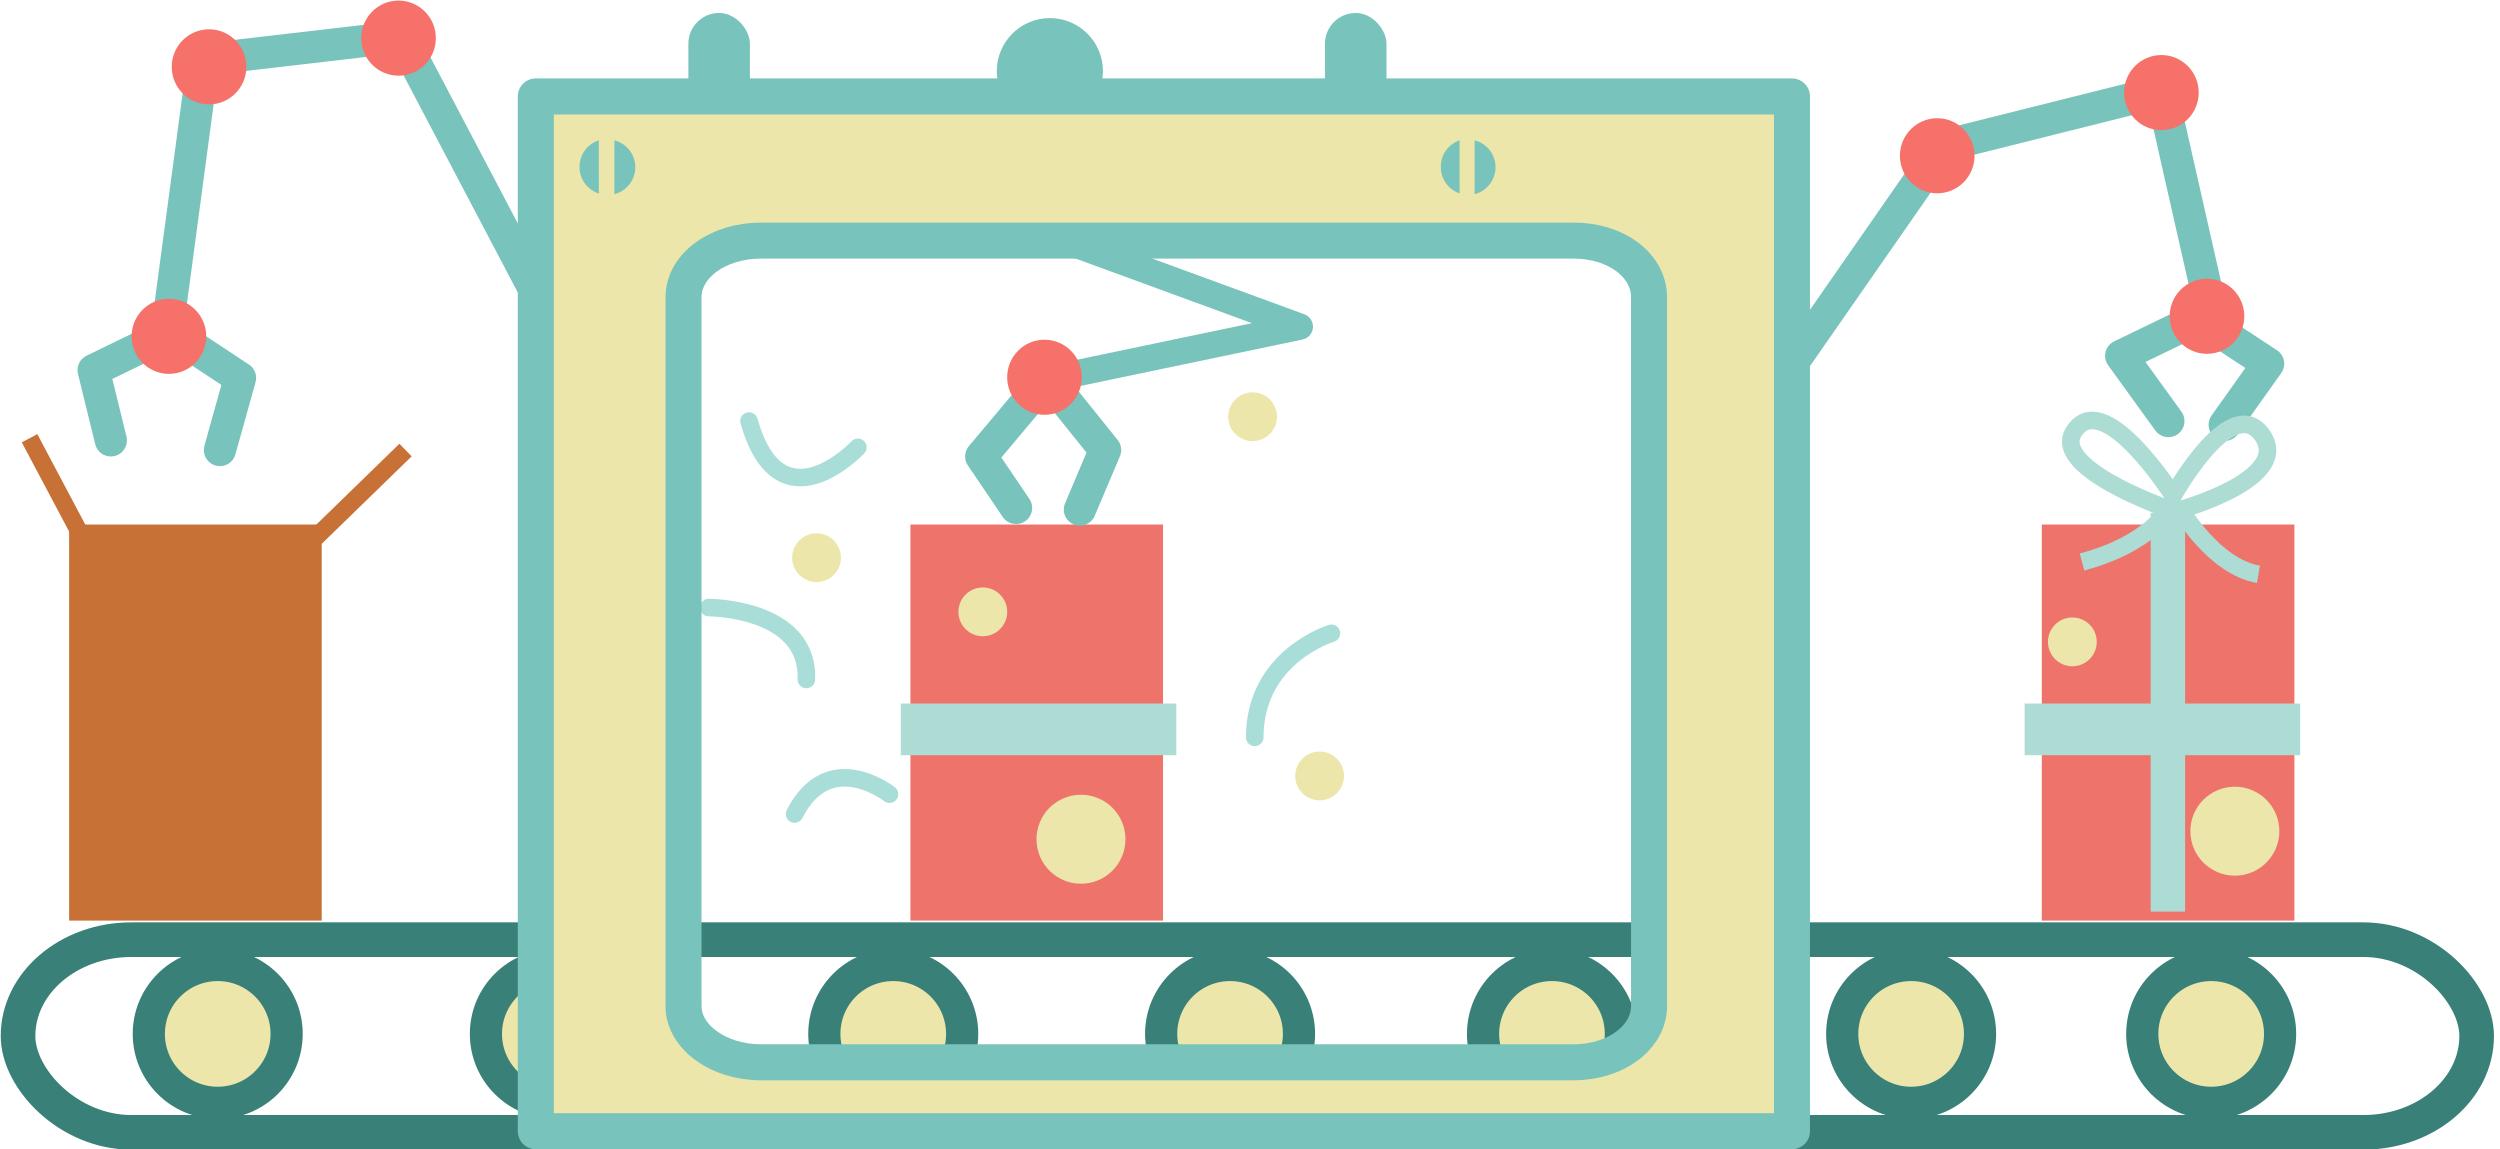 <?xml version="1.0" encoding="UTF-8"?>
<svg version="1.1" viewBox="0 0 966 444" xmlns="http://www.w3.org/2000/svg">
			<g stroke-width="2.072">
						<rect x="26.705" y="202.68" width="97.605" height="153.04" fill="#c87137"/>
						<rect x="351.79" y="202.68" width="97.605" height="153.04" fill="#ee736b"/>
						<rect x="788.95" y="202.68" width="97.605" height="153.04" fill="#ee736b"/>
						<rect x="348.06" y="271.85" width="106.47" height="19.962" fill="#addcd5"/>
						<circle cx="379.76" cy="236.42" r="9.429" fill="#ede6ab"/>
						<circle cx="417.69" cy="324.28" r="17.19" fill="#ede6ab"/>
						<rect x="782.32" y="271.85" width="106.47" height="19.962" fill="#addcd5"/>
						<circle cx="800.76" cy="248.02" r="9.429" fill="#ede6ab"/>
						<circle cx="863.55" cy="321.17" r="17.19" fill="#ede6ab"/>
						<rect x="831.02" y="198.12" width="13.308" height="154.12" fill="#addcd5"/>
			</g>
			<g fill="none" stroke="#78c3bb" stroke-linejoin="round" stroke-width="12.434">
						<path d="m42.827 170.16-6.652-27.126 29.945-14.568 26.629 17.573-7.771 27.852" stroke-linecap="round"/>
						<path d="m837.86 162.7-18.236-25.199 30.048-14.548 26.733 17.573-16.786 23.624" stroke-linecap="round"/>
						<path d="m64.151 130.75 14.444-107.7 76.509-8.88 54.315 103.27"/>
						<path d="m691.76 141.52 59.268-85.192 84.135-21.075 20.101 88.715"/>
			</g>
			<circle cx="405.67" cy="27.507" r="20.512" fill="#78c3bb"/>
			<g fill="none" stroke-linejoin="round">
						<path d="m402.35 89.634 99.885 36.576-100.92 21.096" stroke="#78c3bb" stroke-width="10.185"/>
						<path d="m392.61 196.27-13.47-19.894 25.489-30.338 22.381 27.852-9.74 23.002" stroke="#78c3bb" stroke-linecap="round" stroke-width="12.434"/>
						<rect x="6.968" y="363.09" width="950.01" height="74.442" rx="43.781" stroke="#398078" stroke-linecap="round" stroke-width="13.382"/>
			</g>
			<g fill="#ede6ab" stroke="#398078" stroke-linecap="round" stroke-linejoin="round" stroke-width="12.434">
						<circle cx="84.128" cy="399.5" r="26.629"/>
						<circle cx="214.39" cy="399.5" r="26.629"/>
						<circle cx="345.15" cy="399.5" r="26.629"/>
						<circle cx="475.3" cy="399.5" r="26.629"/>
						<circle cx="738.46" cy="399.5" r="26.629"/>
						<circle cx="854.4" cy="399.5" r="26.629"/>
			</g>
			<g fill="none" stroke="#a9ddd8" stroke-linecap="round" stroke-width="6.79">
						<path d="m484.83 284.91c0-31.292 29.634-40.203 29.634-40.203"/>
						<path d="m311.58 262.53c1.036-27.769-37.716-27.769-37.716-27.769"/>
						<path d="m307.02 314.54c13.263-26.111 36.68-7.668 36.68-7.668"/>
						<path d="m289.41 162.7c12.019 42.275 42.068 10.154 42.068 10.154"/>
			</g>
			<g stroke-width="6.79">
						<path d="m120.12 209.48 36.576-35.581" fill="#f95" stroke="#c87137"/>
						<path d="m31.388 206.99-19.967-37.654" fill="#f95" stroke="#c87137"/>
						<path d="m872.67 221.91c-17.2-2.901-30.048-25.013-30.048-25.013s45.176-12.434 30.67-29.841c-12.227-14.05-33.571 24.453-33.571 24.453s-25.696-40.451-37.509-25.904c-12.434 14.506 35.644 31.084 35.644 31.084s-6.839 13.408-33.364 20.454" fill="none" stroke="#addcd5"/>
			</g>
			<rect x="265.99" y="5.012" width="23.769" height="39.084" rx="11.885" fill="#78c3bb"/>
			<rect x="511.97" y="5.012" width="23.769" height="39.084" rx="11.885" fill="#78c3bb"/>
			<g fill="#ede6ab" stroke-width="2.072">
						<circle cx="315.52" cy="215.48" r="9.429"/>
						<circle cx="484" cy="161.02" r="9.429"/>
						<circle cx="509.9" cy="299.83" r="9.429"/>
			</g>
			<g fill="#f5716a" stroke-width="2.072">
						<ellipse cx="65.27" cy="129.96" rx="14.419" ry="14.506"/>
						<ellipse cx="80.771" cy="25.828" rx="14.419" ry="14.506"/>
						<ellipse cx="153.99" cy="14.731" rx="14.419" ry="14.506"/>
						<ellipse cx="748.54" cy="60.187" rx="14.419" ry="14.506"/>
						<ellipse cx="835.16" cy="35.775" rx="14.419" ry="14.506"/>
						<ellipse cx="852.78" cy="122.21" rx="14.419" ry="14.506"/>
						<ellipse cx="403.59" cy="145.77" rx="14.419" ry="14.506"/>
			</g>
			<circle cx="599.68" cy="399.5" r="26.629" fill="#ede6ab" stroke="#398078" stroke-linecap="round" stroke-linejoin="round" stroke-width="12.434"/>
			<path d="m207.03 37.262v399.84h485.39v-399.84zm87.043 55.704h313.94c16.674 0 29.179 9.683 29.179 21.906v273.92c0 11.768-12.505 21.679-29.179 21.679h-313.94c-16.674 0-29.961-9.91-29.961-21.679v-273.92c0-12.223 13.287-21.906 29.961-21.906z" fill="#ede6ab" stroke="#78c3bb" stroke-linecap="round" stroke-linejoin="round" stroke-width="13.916"/>
			<path d="m237.4 54.219v20.806a10.745 10.745 0 0 0 8.082-10.424 10.745 10.745 0 0 0-8.082-10.382zm-6.01 0a10.745 10.745 0 0 0-7.46 10.258 10.745 10.745 0 0 0 7.46 10.299z" fill="#78c3bb" stroke-width="2.072"/>
			<path d="m569.79 54.219v20.806a10.745 10.745 0 0 0 8.082-10.424 10.745 10.745 0 0 0-8.082-10.382zm-5.802 0a10.745 10.745 0 0 0-7.253 10.237 10.745 10.745 0 0 0 7.253 10.279z" fill="#78c3bb" stroke-width="2.072"/>
</svg>
